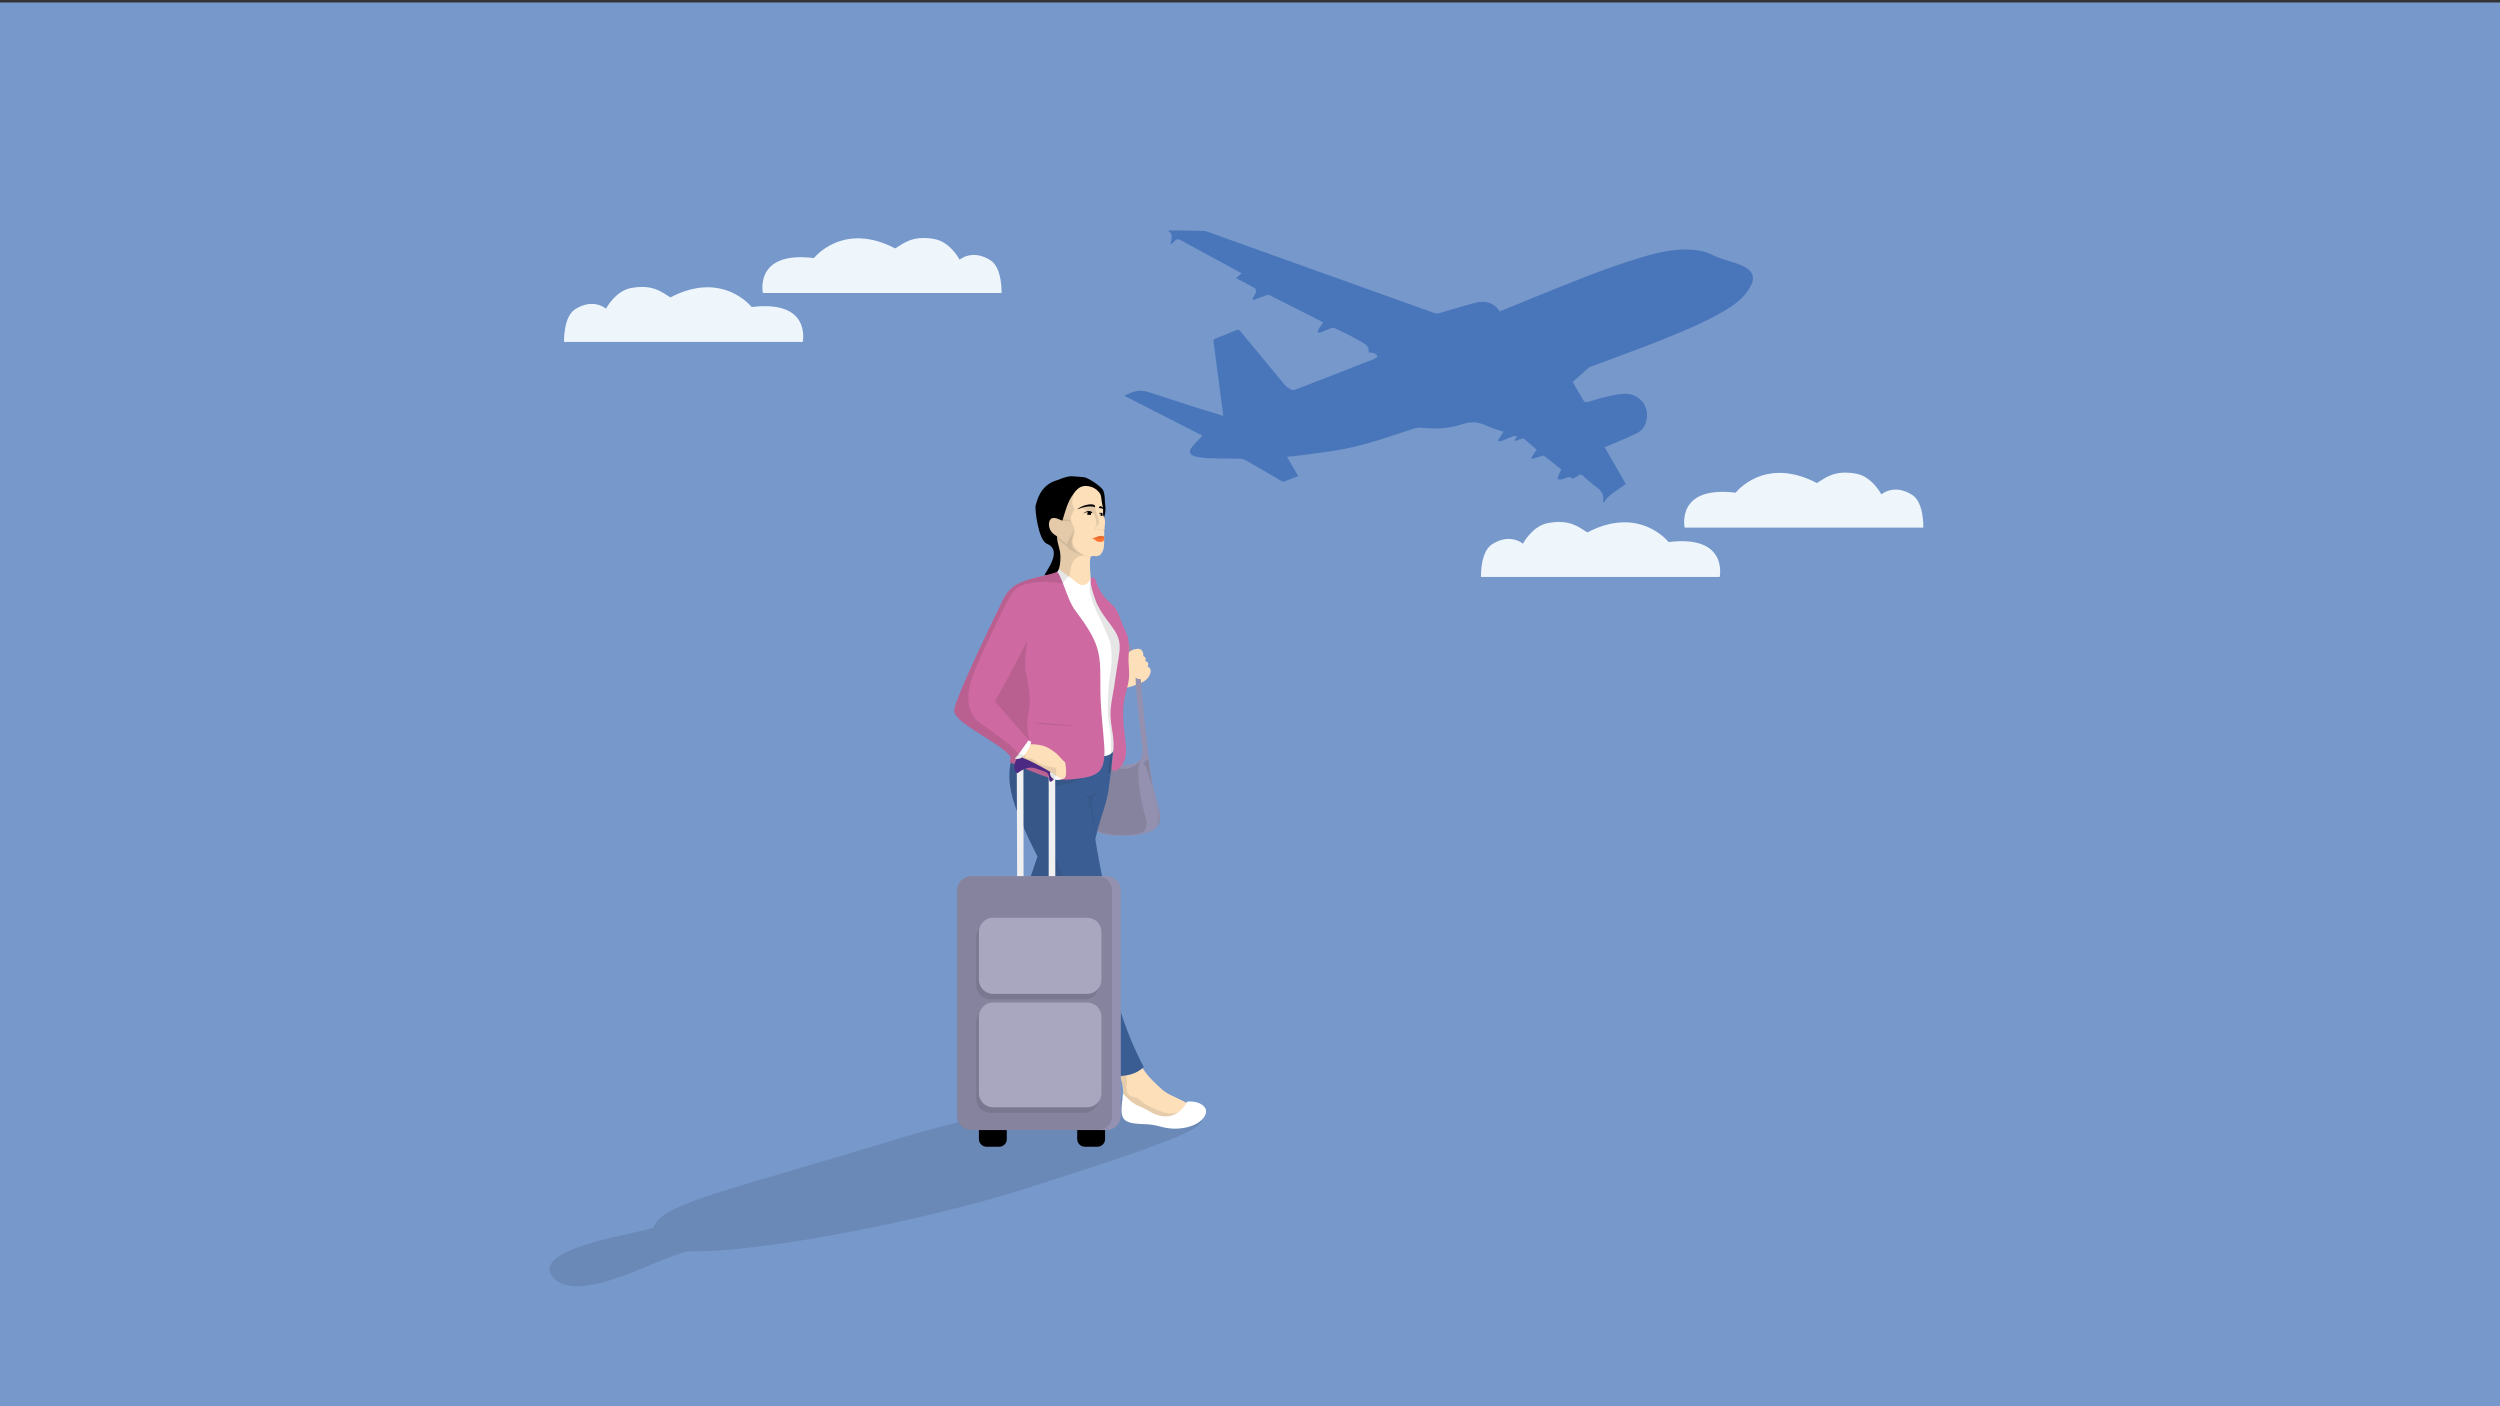 <?xml version="1.0" encoding="utf-8"?>
<!-- Generator: Adobe Illustrator 27.0.1, SVG Export Plug-In . SVG Version: 6.00 Build 0)  -->
<svg version="1.1" id="Camada_1" xmlns="http://www.w3.org/2000/svg" xmlns:xlink="http://www.w3.org/1999/xlink" x="0px" y="0px"
	 viewBox="0 0 1920 1080" style="enable-background:new 0 0 1920 1080;" xml:space="preserve">
<rect x="0" y="0" width="1920" height="1080" fill="#333333" stroke="none"/>
<style type="text/css">
	.st0{fill:#7698CB;}
	.st1{fill-rule:evenodd;clip-rule:evenodd;fill:#EEF6FC;}
	.st2{fill:#4976BA;}
	.st3{opacity:0.1;enable-background:new    ;}
	.st4{fill:#9391AF;}
	.st5{fill:#FDE0BA;}
	.st6{opacity:0.1;fill:#181815;enable-background:new    ;}
	.st7{fill:#FBFAFA;}
	.st8{fill:#3A5E94;}
	.st9{fill:#FFFFFF;}
	.st10{fill:#CE6AA1;}
	.st11{fill:#F0F0F0;}
	.st12{fill:#4C2982;}
	
		.st13{opacity:0.1;clip-path:url(#SVGID_00000054957514844440109140000002277577458666425488_);fill:#181815;enable-background:new    ;}
	.st14{fill:#A8A7BF;}
	.st15{opacity:0.1;fill:#010001;enable-background:new    ;}
	.st16{fill:#FF7433;}
	.st17{fill:#FFDBAC;}
</style>
<rect y="1.9" class="st0" width="1937.1" height="1089"/>
<path class="st1" d="M514.9,228.4c-6.5-3.9-13.4-10.3-30.2-7.2c-12.2,2.2-19.3,15.9-19.3,15.9s-9.5-8.6-23.7,0.4
	c-9.2,5.9-8.5,25.1-8.5,25.1h183.3c0,0,7-32.5-39.2-26.8C577.3,235.9,555.2,207.3,514.9,228.4L514.9,228.4z"/>
<g>
	<path class="st2" d="M1151.8,239.2c9.9-4.1,19.7-8.1,29.5-12.1c25.2-10.2,50.4-20.6,76.5-28.6c12.3-3.8,24.6-7,37.6-6.9
		c7.1,0.1,14,1.2,20.3,4.4c5.6,2.8,11.5,4.1,17.3,6.1c2.9,1,5.9,2.2,8.5,3.9c4.4,2.8,5.9,7,3.9,11.7c-1.4,3.3-3.4,6.4-5.7,9.1
		c-5.7,6.4-13,10.7-20.5,14.8c-17.7,9.6-36.3,16.9-54.9,24.1c-14.1,5.4-28.3,10.6-42.4,15.8c-0.7,0.2-1.4,0.5-1.9,1
		c-4,3.5-8,7.1-12.2,10.8c2.2,3.9,4.6,8,7,12.1c2.3,4.1,2.3,4,6.8,2.7c8.1-2.5,16.2-4.9,24.7-5.6c12.4-1.1,21.3,9.4,17.9,21.5
		c-1.1,4-3.7,7.1-7.4,8.9c-6.7,3.2-13.6,6-20.5,9c-1.2,0.5-2.4,0.9-3.9,1.5c5.4,9.5,10.7,18.8,16.2,28.2c-5.6,4.8-12.9,7.4-17,14.6
		c-0.2-1-0.4-1.4-0.4-1.8c0.7-4.5-1.3-7.5-4.9-10.1c-3.7-2.7-7.1-5.8-10.6-8.9c-1.2-1.1-2.1-1.2-3.4-0.3c-1.4,1-2.9,1.8-4.6,2.7
		c-1.3-2-3-1.5-4.8-0.8c-1.3,0.6-2.8,1-4.2,1.2c-2.1,0.4-2.8-0.5-2-2.5c0.6-1.7,1.5-3.2,2.4-5.1c-4.3-3.5-8.6-7-13.1-10.4
		c-0.5-0.4-1.7-0.2-2.4,0.1c-2.3,0.7-4.7,1.5-7,2.2c-0.2-0.3-0.4-0.6-0.6-1c1.3-2,2.7-4,4.2-6.1c-3.2-2.8-6.4-5.6-9.6-8.3
		c-0.5-0.4-1.5-0.3-2.2-0.1c-1.7,0.5-3.3,1.1-5,1.7c-0.2-0.2-0.3-0.4-0.4-0.5c0.6-0.8,1.2-1.6,2.2-3.1c-1.3-0.1-2.3-0.4-3.1-0.1
		c-2.8,1-5.4,2.3-8.2,3.4c-0.9,0.4-2,0.4-3,0.5c-0.2-0.2-0.3-0.4-0.5-0.6c1.4-2.1,2.8-4.3,4.3-6.7c-4.6-1.6-9.3-2.8-13.6-4.9
		c-6.1-2.9-12-3-18.4-0.8c-10.1,3.4-20.6,3.6-31.2,2.6c-1.8-0.2-3.8,0.1-5.5,0.6c-17.5,5.7-34.9,12-53.1,15.6
		c-12.1,2.4-24.3,3.6-36.5,5.3c-2.5,0.4-5,0.5-8,0.8c2.9,5,5.7,9.7,8.6,14.8c-3.8,1.5-7.4,3-11,4.3c-0.6,0.2-1.5-0.3-2.2-0.7
		c-8.9-5.2-17.7-10.4-26.6-15.5c-1.5-0.9-3.5-1.4-5.3-1.4c-8.1-0.2-16.1-0.1-24.2-0.4c-3.2-0.1-6.6-0.6-9.7-1.4
		c-4.5-1.1-5.4-3.7-2.4-7.4c2.3-2.9,5.1-5.5,7.9-8.5c-19.9-10.1-39.8-20.3-59.9-30.6c5.9-3.4,11.7-5,18-3
		c12.2,3.9,24.3,7.9,36.5,11.8c7,2.2,14.1,4.4,21.4,6.6c-0.8-5.8-1.5-11.3-2.2-16.8c-1.8-13.4-3.5-26.7-5.3-40
		c-0.2-1.5,0.2-2.2,1.6-2.7c5.4-2,10.7-4.2,16-6.4c1.3-0.6,2-0.2,2.9,0.8c11.4,13.8,22.8,27.6,34.3,41.4c1.2,1.5,3,2.5,4.6,3.5
		c0.8,0.4,2.1,0.5,2.9,0.2c20.3-7.8,40.7-15.7,61-23.7c1-0.4,1.8-1.2,2.7-1.7c-1.4-3.4-4.3-3.1-6.9-3.2c0.9-5.3-3.5-6.9-6.4-8.7
		c-6.3-3.9-13.1-6.9-19.7-10.1c-0.8-0.4-2.1-0.3-2.9,0.1c-2.4,0.9-4.7,2-7,2.9c-0.9,0.3-1.8,0.4-3.1,0.6c0.2-3.5,2.8-5.2,4.1-7.9
		c-0.5-0.3-1-0.7-1.5-1c-12.9-6.5-25.8-13-38.7-19.6c-1.5-0.8-2.6-0.7-4.1-0.1c-3,1.3-6,2.2-9.1,3.4c-0.3-0.3-0.5-0.6-0.8-0.9
		c0.7-1.3,1.4-2.7,2.2-4c1.1-1.7,0.6-3.7-1.2-4.7c-4.4-2.4-8.8-4.7-13.5-7.2c1.5-1.3,2.7-2.4,4.2-3.7c-3.5-1.9-6.8-3.7-10.1-5.5
		c-12.3-6.7-24.6-13.3-36.8-20c-1.9-1-3.1-0.9-4.4,0.6c-0.9,0.9-1.9,1.7-3.4,3c0.4-4.1,2.7-8.1-1.7-10.6c0.4-0.3,0.5-0.5,0.6-0.5
		c8.8,0.1,17.6,0.2,26.4,0.4c1,0,1.9,0.3,2.9,0.6c58,20.7,115.9,41.5,173.9,62.3c1.9,0.7,3.5,0.6,5.4,0c8.4-2.5,16.8-5.1,25.3-7.3
		C1139.5,230.6,1146.8,231.5,1151.8,239.2z"/>
</g>
<path class="st1" d="M687.5,190.8c6.5-3.9,13.4-10.3,30.2-7.2c12.2,2.2,19.3,15.9,19.3,15.9s9.5-8.6,23.7,0.4
	c9.2,5.9,8.5,25.1,8.5,25.1H585.9c0,0-7-32.5,39.2-26.8C625.1,198.3,647.2,169.7,687.5,190.8L687.5,190.8z"/>
<path class="st1" d="M1219.1,408.9c-6.5-4-13.4-10.3-30.2-7.2c-12.2,2.2-19.3,15.9-19.3,15.9s-9.5-8.6-23.7,0.4
	c-9.2,5.9-8.5,25.1-8.5,25.1h183.3c0,0,7-32.5-39.2-26.8C1281.5,416.4,1259.4,387.8,1219.1,408.9L1219.1,408.9z"/>
<path class="st1" d="M1395.4,371c6.5-4,13.4-10.3,30.2-7.2c12.2,2.2,19.3,15.9,19.3,15.9s9.5-8.6,23.7,0.4
	c9.2,5.9,8.5,25.1,8.5,25.1h-183.3c0,0-7-32.5,39.2-26.8C1333,378.4,1355,349.8,1395.4,371L1395.4,371z"/>
<path class="st3" d="M920.6,854.1c6.4,10.6,9.4,13.3-133.7,59c-73,23.3-200.3,48.9-256.7,47.9c-15.9-0.3-85.3,43.3-105.5,20
	c-20.2-23.3,76-35.2,77.1-38.4c6.5-18.5,57.4-28.1,180-65.7C825.6,832.8,911.9,839.8,920.6,854.1z"/>
<g>
	<path class="st4" d="M868.5,517.1c1.2-1.4,2.1-3.1,2.2-4.9c0.2-2.7-1.5-5.5-3.2-8.5c-6.4-10.9-13.4-22.6-19.8-34.5
		c-2.1-3.9-4.1-7.8-6.1-11.7c0.9,0.3,1.9,0.4,2.7,0.1c0.5-0.2,1-0.4,1.4-0.8c1.4,2.8,2.9,5.5,4.4,8.2c3.2,5.9,6.6,11.8,10,17.7
		c4.9,8.5,9.8,17,14.8,25.4"/>
</g>
<path class="st5" d="M858,822.3c2.2,4,3.8,8.3,4.3,12.6c0.4,3.6,0.1,7.2,1.5,10.2c2.5,5.1,9.7,8.3,17.5,10.6
	c7.4,2.1,15,3.4,21.8,1.7c5-1.2,9.4-3.9,12.7-8c-3.1-1.8-6.4-3.4-9.6-5c-4.3-2.1-8.8-3.9-11.9-6.2c-1.2-0.9-2.3-1.8-3.3-2.8
	c-3.8-3.5-7.6-7.1-10.7-11.1c-1.9-2.5-3.7-5-5.1-7.8L858,822.3z"/>
<path class="st6" d="M915.8,849.3c-3.3,4.1-7.7,6.8-12.7,8c-6.8,1.7-14.4,0.4-21.8-1.7c-7.8-2.2-15-5.4-17.5-10.6
	c-1.4-3-1.1-6.6-1.5-10.2c-0.5-4.4-2-8.7-4.3-12.6l5.5-0.4c0,0,2,5.8,2,8.7c-0.1,3.4-2,11.2,5.4,12c3.4,0.4,5.9,4,8.9,5.6
	c6,3.3,11.8,5.6,14.6,6.4C900,856.1,906.7,854.6,915.8,849.3z"/>
<path class="st5" d="M866.5,501.8c1.1-1.9,3.4-3,6-3.4c0.7-0.1,1.5-0.2,2.2-0.1c0.8,0.1,1.6,0.5,2.1,1.1c1,1,1.4,2.7,1.3,4.5
	c0.7,0.2,1.3,0.6,1.6,1.3c0.4,0.8,0.2,1.8-0.3,2.7c0.9-0.1,1.7,0.2,2.1,0.9c0.6,0.9,0.4,2.1-0.2,3.2c0.8,0.1,1.4,0.6,1.8,1.2
	c0.5,0.8,0.7,1.8,0.6,2.9c-0.3,2.2-1.7,4.5-3.8,6.2c-2.7,2.2-6.2,3.3-9.8,4.5c-2.7,0.9-5.2,1.8-6.6,0.9c-1.9-1.2-1.1-5.7-0.1-10.6
	c0.7-3.2,1.5-6.4,1.9-9.6C865.5,505.4,865.6,503.4,866.5,501.8z"/>
<path class="st4" d="M876.1,521.4c0.2,3.1,0.4,6.2,0.7,9.3c0.6,6.7,1.3,13.5,2,20.2c1.1,9.8,2.1,19.5,3.3,29.3
	c1.2,10.3,2.5,20.6,5.1,30.5c2.2,8.4,5.4,16.4,3,21.8c-3.2,7.1-14.9,9.4-27.8,9.4c-10.4,0-20.4-1.3-25.4-7.2
	c-5.5-6.4-4.7-17.2-1.7-28.1c2.1-7.8,5.4-15.1,10.8-17.9c7.4-3.9,18.1,1.3,26.5-3c1.6-0.8,3.2-2,4-3.6c1.2-2.4,0.8-5.6,0.5-9
	c-1.4-12.6-3.1-26.1-4.2-39.6c-0.3-4.4-0.7-8.8-0.8-13.2c0.7,0.6,1.6,1.1,2.4,1.2C875.1,521.7,875.6,521.6,876.1,521.4z"/>
<path class="st3" d="M859.7,590.1c6.9,1.5,14.3-1.7,16.9-7.9c-6.6,10.1,2.2,42.5,3.3,46.1c2.2,7.3-1.1,11.5-6.3,12.3
	c-9.3,1.3-24.8,1.5-32.3-3.3c-10.3-6.5,12.8-51.2,12.8-51.2L859.7,590.1z"/>
<path class="st7" d="M753,790.1c-1.7,3.7-3.3,7.4-5.3,10.9c-1.7,2.9-3.3,5.8-3.6,8.8c-0.3,4,2,8.1,4.9,12c2.5,3.5,5.4,6.7,8.8,9
	c3.9,2.7,8.3,4.3,13,4.9c1.8,0.2,3.6,0.3,5.4,0.4c4.5,0.2,9,0.6,13.5,0.9c-4-3.2-7.9-6.7-12-9.9c-4.4-3.4-8.8-7-11.4-11.1
	c-1.6-2.5-2.5-5.2-2.1-7.8c0.4-2.6,2-5.1,3.6-7.6c0.9-1.5,1.6-3,2.3-4.6c-3.2-1-6.3-2-9.4-3.1C758.2,792.2,755.6,791.2,753,790.1z"
	/>
<path class="st8" d="M779.5,574.9c-3.5,8.2-4.8,17-4.1,25.6c0.8,9.9,4.4,19.6,8.3,29.2c3.9,9.6,8.4,18.9,13.1,28.1
	c-3,8.9-6,17.8-9.2,26.6c-2.7,7.8-5.5,15.6-8.5,23.3c-5,12.7-10.6,25.3-15.8,38c-5.7,14-10.8,28.2-15.4,42.7
	c3.3,4.9,7.5,8.8,12.4,11c3.3,1.5,7,2.1,10.7,1.6c2.1-5.8,4.4-11.6,6.7-17.4c2.9-7.1,5.9-14.1,9.3-21c3.6-7.4,7.6-14.6,11.3-21.9
	c3.1-6.1,6-12.2,9-18.3c2.6-5.3,5.3-10.7,8-16c1.2,7.3,2.3,14.7,3.2,22.1c1.3,9.9,2.3,19.9,3.8,29.8c1.1,7.2,2.4,14.2,4,21.3
	c2.1,9.2,4.7,18.3,7.1,27.4c2.2,8.5,4.2,17.1,6,25.7c5-2.8,10.5-4.7,16-5.7c4.3-0.7,8.7-0.6,12.8-1.8c3.7-1,7.3-2.9,10.2-5.7
	c-3.6-6.9-6.9-13.9-9.9-21.1c-3.3-8.1-6.3-16.3-8.9-24.6c-2.3-7.3-4.4-14.7-5.3-22.2c-1-8.4-0.5-16.9-0.7-25.5
	c-0.2-7.9-0.9-15.9-2-23.9c-1.8-12.9-4.6-25.9-7.1-39c-1.2-6.2-2.3-12.5-3.3-18.8c1.2-5.3,2.7-10.5,4.3-15.7
	c1.7-5.5,3.6-11,4.8-16.5c0.9-3.9,1.4-7.9,1.9-11.9c0.8-6.3,1.6-12.5,2.2-18.8c0.4-4.8,0.7-9.5-1-12.6c-0.9-1.7-2.3-2.9-4.3-3.4
	c-4.2-1.1-10.4,1.4-17,2.9c-5.4,1.2-11.1,1.6-16.7,2c-5.5,0.4-11.1,0.9-16.6,1.6C792.5,572.8,786,573.8,779.5,574.9z"/>
<path class="st6" d="M796.9,585.6c-5.3-3-17.4-10.7-17.4-10.7c-3.5,8.2-4.8,17-4.1,25.6c0.8,9.9,4.4,19.6,8.3,29.2
	c3.9,9.6,8.4,18.9,13.1,28.1c-3,8.9-6,17.8-9.2,26.6c-2.7,7.8-5.5,15.6-8.5,23.3c-5,12.7-10.6,25.3-15.8,38
	c-5.7,14-10.8,28.2-15.4,42.7c3.3,4.9,7.5,8.8,12.4,11c-9.9-27.6,20.3-76.4,24.3-87.6c2.6-7.2,9.4-24.7,14-36.3l9.4-1.1l9.1-0.1
	c0,0-10-19.3-10.7-39.3c-0.5-12.6,0.3-22.6,0.9-31.4c4,1.1,7.6-0.8,11.7-1.3c2.7-0.4,10.7-2.4,13-6.2
	C826.2,596.8,820.6,601,796.9,585.6"/>
<path class="st5" d="M839.2,373.2c3.4,1.8,6.2,4.5,7.8,7.9c1.1,2.3,0.1,9.7,0.9,15.9c0.2,0.3,0.8,2.6,0.8,3.7c0,2.2-0.3,4-0.7,5.7
	c0.1,2.3,0.1,3.5,0,5.8c-0.1,4.8,0.6,9.8-2.5,13.3c-2.5,3.3-6.9,0.2-7.9,2.3c-1.4,3.5,0.3,15.4,0.1,19.7c-0.1,2.1-0.3,4.1-1.5,5.4
	c-1.6,1.9-4.9,2.1-7.9,1.1c-3.6-1.2-6.5-4.2-9-7.5c-2.6-3.5-4.9-5.1-6.2-9.3c-1.6-5.1-1.8-12.7-3.8-17.5c-1.7-3.9-4.5-7.3-6-11.2
	c-1.8-4.7-1.8-9.9,0.2-14.4c1.9-4.5,5.9-8.2,9.5-12.1c3.2-3.5,6.2-7.2,10-9.2C828,370.2,834,370.5,839.2,373.2z"/>
<path d="M838.3,374c-3-1.1-6.2-1.1-8.9,0.3c-2,1.1-3.6,3-5,5c-1.3,1.9-2.6,3.8-3.5,5.9c-1.1,2.3-1.9,4.7-2.7,7.2
	c-0.8,2.5-1.5,5-2.3,7.5c-1-0.5-1.9-0.9-3-1.3c-1.9-0.7-3.8-1.2-5.1-0.5c-1.9,0.9-2.6,3.7-2,6.6c0.6,3,2.8,5.5,5.9,7.1
	c0.2,3.3,1,6.6,1.9,9.7c1.8,5.6,0.9,20.1-4.8,19.9c-5.7,1.3-2.3-0.6-6.8,0.7c1.1-3.3,14.6-19.3,2-24.5c-6.6-2.7-9.4-27-8.6-29.4
	c0.9-2.8,3-15.7,16.7-19.5c4.1-1.6,8.2-3.2,11.8-2.9c1.8,0.2,7,0.4,8.7,0.7c3.2,0.5,12.5,6.6,14.4,9.7c1.9,3,1.3,8.9,1.9,12.7
	c0.5,3.4-0.6,8-1,8.2c0,0-0.1-0.3-0.5-1c-0.3-0.6-0.3-3.2-0.2-4.1c0.1-0.6,0.1-1-0.1-1.7c-0.4-1.5-0.7-4.1-1-5.5
	c-0.4-2.2-0.2-4.3-1.6-6.2c-0.7-1-1.6-1.8-2.5-2.6C840.9,375.1,839.6,374.4,838.3,374z"/>
<path class="st9" d="M813.2,437.1c2.4,2,9.1,6.4,11.5,8.5c1.9,1.7,3.7,3.3,5.9,3.7c3.2,0.6,5.4-1.6,7.3-5.4c1.3,3.1,3.8,6.3,4.9,9.5
	c0.7,2.1,1.4,4.2,2.5,6.2c1.8,3.1,4.8,5.8,7.2,9c3.1,4,5.2,8.8,7.9,13.2c2.2,3.7,4.8,7.1,5.8,11.2c1.5,6.3-0.8,14-2.7,21.8
	c-1.9,8.3-3.2,16.8-4.1,25.3c-0.8,7.9-1.2,15.8-1.7,23.8c-0.3,5.5-0.5,10.8-3.3,13.9c-3.1,3.4-8.6,3.8-12.8,1
	c-3.3-2.1-5.4-6.1-6.1-10.7c-1.2-7.4,1.1-16.1,2.1-25c1-8.4,0.6-17,0.4-25.5c-0.2-8.2-0.5-16.3-3.1-23.6c-3-8-14.5-19.6-18.2-27.5
	C779.5,433.6,810.3,447.4,813.2,437.1z"/>
<path class="st3" d="M837.8,443.9c-1.5,5.4-1.6,13.3,3.9,24.6c6.1,12.5,9,19.8,10.6,23.9c1.6,4.1,2,15.1,0.5,23.6
	c-1.5,8.5-3.1,28.3-1,39.9c2.1,11.6,1.3,23.2,1.3,23.2l-0.3,0.2c0,0-2.8,12.7-1.5,14.5c1.3,1.8,2.1-1.8,2.1-1.8l0.6-5.9l4.1-17
	l0.2-33.4l3.2-21.2l0.8-21.5l-9.7-20.5L837.8,443.9z"/>
<path class="st10" d="M837.8,443.9c-0.8,5.3,1.8,11.7,3.4,16.6c1.9,5.6,5.3,10.7,8.9,15.5c3.8,5.2,8,10.2,9.3,15.9
	c1.3,5.6-0.1,11.8-1.1,18c-1,5.7-1.7,11.5-2.6,17.3c-1.3,7.9-3.2,15.8-2.8,23.5c0.3,6.4,2,12.7,2.3,19.1c0.5,10.8-2.9,20.8-0.4,22.1
	c1.9,1,6-1.9,8.4-7c2.7-5.8,1.4-13.4,0.5-21.2c-1.1-8.9-1.8-17.9-0.2-26.4c1.1-5.9,3.2-11.5,3.6-17.2c0.3-4.1-0.3-8.2-0.4-12.3
	c0-3.1,0.2-6.2,0.3-9.2c0.1-3.2-0.1-6.4-0.9-9.4c-0.8-2.9-2.4-5.7-3.6-8.6c-2-4.6-3.2-9.6-5.9-13.4c-2.3-3.1-5.5-5.3-8-8.2
	c-6.1-7-7.4-15.6-8.2-15.3C839.9,444,838,443.3,837.8,443.9z"/>
<path class="st10" d="M812.1,439c5.2,8.5,7.7,21.7,13.6,29.7c6.7,9.1,13.4,18.1,16.7,28.2c3.5,10.6,2.5,22.6,2.7,34.5
	c0.2,11.4,1.4,22.8,2.4,34.2c1,10.8,1.8,21.1-3.2,26.6c-3.7,4-10.5,5.1-17.4,5.9c-5,0.6-10,1.1-14.9,0.4c-4.9-0.6-9.6-2.3-14.3-4
	c-4.9-1.8-9.6-3.8-14.4-5.9c0,0-3.3-1.5-7.1-2.9c-1.7-0.6,0.6-3.5-0.3-4.8c-7.3-10.5-43.7-25.6-43.1-35.4
	c0.6-9.7,35.1-79.9,37.4-84.8c1.8-3.8,4.3-7.2,7.6-9.8c3.6-2.8,8.1-4.5,12.7-6C795.9,443.1,808.3,441.1,812.1,439z"/>
<path class="st6" d="M783.3,588.6c0,0-3.3-1.5-7.1-2.9c-1.7-0.6,0.6-3.5-0.3-4.8l2.2,2.9l1.2-1.3l8.5-2.4l30.6,15.8
	c0,0-1.2,2.4-2.9,2.8c-1.4,0.4-7.6-0.8-11.2-2.1c0,0-4-1.2-8.7-3.1C791,592,786.3,589.9,783.3,588.6z"/>
<path class="st9" d="M911.8,846c7.5-0.6,13.5,2.3,14.4,6.6c0.4,2.2-0.6,4.5-2.4,6.5c-3,3.5-8,5.8-13.3,6.9c-4.8,1-9.7,1.1-14.5,0.3
	c-3.8-0.7-7.4-1.9-11.2-2.5c-4.2-0.6-8.6-0.4-12.8-0.9c-3.6-0.4-7.1-1.3-8.9-3.6c-2.2-2.8-1.9-7.5-1.4-12.3c0.2-2.3,0.5-4.7,0.8-7
	c1.3,1.4,2.7,2.8,4.1,4.1c1.5,1.4,3.2,2.7,4.9,3.8c1.8,1.1,3.9,1.8,5.8,2.7c1.9,0.9,3.6,1.9,5.4,2.9c1.8,1,3.7,2,5.7,2.7
	c2.4,0.8,4.8,1.3,7.3,1.2c2.9-0.1,5.7-1,8.2-2.5C907.3,852.8,909.9,849.7,911.8,846z"/>
<path class="st9" d="M745.3,806.9c1.1,2.5,2.4,4.9,3.9,7.2c1.5,2.3,3.2,4.4,5,6.5c1.9,2.3,3.9,4.5,6.3,6.3c2.6,2,5.5,3.5,8.4,5.2
	c4.1,2.3,8,4.7,11.3,4.2c2-0.3,3.6-1.5,4.4-3.4c6.3,2.3,9.8,7.4,8,11.2c-1.6,3.5-7.2,4.7-13.3,3.5c-4.6-0.9-8.9-3.2-13-5.9
	c-5.1-3.4-10-7.3-14.6-9.2c-2.2-0.9-4.4-1.4-6.4-2.2c-1.9-0.8-3.6-1.9-4.6-3.5c-0.9-1.5-1.2-3.3-1.4-5.2c-0.1-1.8-0.1-3.6,0.3-5.3
	c0.4-1.7,1-3.2,1.9-4.7C742.5,809.9,743.8,808.3,745.3,806.9z"/>
<g>
	<path class="st11" d="M810.4,593.1c0,32.8,0.1,65.5,0.1,98.3c-1.5,1.5-3,2.4-4.1,2.1c-0.9-0.2-1.3-1.2-1-2.6c0-31.7,0-63.4,0-95.1
		L810.4,593.1z"/>
	<path class="st11" d="M786,588.3c0,32.8,0.1,65.5,0.1,98.3c-1,1-2,1.6-2.9,1.7c-1,0.1-1.7-0.5-2-1.5c-0.1-31.9-0.2-63.8-0.3-95.7
		L786,588.3z"/>
	<path class="st12" d="M806.5,600.3c-1.1-0.3-0.5-3.8-1.6-5.8c-1-1.8-3.4-2.3-5.6-3c-2.7-0.9-5.1-2.1-8.1-2c-3,0.2-6.5,1.7-9.9,4.4
		c-2.7-1.9-3-5.8-1.2-9.6c1.4-2.9,3.9-5.5,6.8-7.2c4.9-2.9,10.2-2.7,15-1.4c4.1,1.2,7.7,3.1,9.6,6.7c1.8,3.2,2.2,7.5,0.3,11.7
		C810.3,597.9,807.8,600.6,806.5,600.3z"/>
</g>
<path class="st7" d="M818.1,596.6c-2,0.1-3.9-0.5-5.6-1.6c-2.2-1.3-4-3.5-5.1-2.9c-0.5,0.2-0.9,0.9-1,1.7c-0.1,1.3,0.6,2.6,1.6,3.6
	c1.6,1.6,3.8,1.9,6,1.4C815.4,598.6,816.8,597.8,818.1,596.6z"/>
<path class="st5" d="M788.9,571.8c2.4-0.3,4.7-0.3,7.1,0c2.8,0.3,5.5,0.9,8,2.1c2.4,1.1,4.6,2.7,6.7,4.3c1.6,1.2,5.8,6.1,7.4,7.4
	c3.2,19.7-5.7,10.8-8.2,9.1c-2.5-1.7-17.1-9.7-19.9-10.8c-2.5-1-5.1-1.7-6-3.4C782.6,578,786.3,573.5,788.9,571.8z"/>
<path class="st6" d="M784,580.5c0.9,1.7,3.5,2.4,6,3.4c2.8,1.1,13.4,6.9,16.7,8.8c-0.6,0.6-0.6,2.3,0.2,3.6c0.8,1.2,1.7,2.1,3.5,2.6
	c-0.9-1.1-0.7-3.1,0.8-3.1c-0.8-1.9,1.8-6.2-2.6-6.7c-13.3-1.3-13.5-7.2-19.1-6.7c-2.6,0.2-2.2-2.1-2-3.3
	C785.8,579.3,784,580.5,784,580.5z"/>
<g>
	<g>
		<path id="SVGID_1_" class="st9" d="M789.8,568.6l2.2,1.1c-0.3,1.4-0.8,2.8-1.5,4.1c-0.6,1.3-1.4,2.6-2.2,3.8c-1,1.6-2,3.2-3.5,4.2
			c-1.6,1-3.6,1.4-5.5,0.8c1.5-1.6,3-3.3,4.3-5.1c1-1.4,2-2.8,2.9-4.2C787.7,571.8,788.7,570.2,789.8,568.6z"/>
	</g>
	<g>
		<defs>
			<path id="SVGID_00000101798152475305592130000002713671099511171743_" d="M789.8,568.6l2.2,1.1c-0.3,1.4-0.8,2.8-1.5,4.1
				c-0.6,1.3-1.4,2.6-2.2,3.8c-1,1.6-2,3.2-3.5,4.2c-1.6,1-3.6,1.4-5.5,0.8c1.5-1.6,3-3.3,4.3-5.1c1-1.4,2-2.8,2.9-4.2
				C787.7,571.8,788.7,570.2,789.8,568.6z"/>
		</defs>
		<clipPath id="SVGID_00000014610337473119959930000012927025179208958371_">
			<use xlink:href="#SVGID_00000101798152475305592130000002713671099511171743_"  style="overflow:visible;"/>
		</clipPath>
		
			<path style="opacity:0.1;clip-path:url(#SVGID_00000014610337473119959930000012927025179208958371_);fill:#181815;enable-background:new    ;" d="
			M779.3,582.6c2,0.6,4,0.2,5.5-0.8c0.8-0.5,1.4-1.2,2-2c-2.1,0.1-4.3-1.2-4.9-1.6C781.4,577.8,779.3,582.6,779.3,582.6z"/>
	</g>
</g>
<g>
	<path d="M767.3,880.7h-9.6c-3.3,0-5.9-2.7-5.9-5.9v-17.5c0-3.3,2.7-5.9,5.9-5.9h9.6c3.3,0,5.9,2.7,5.9,5.9v17.5
		C773.3,878.1,770.6,880.7,767.3,880.7z"/>
	<path d="M842.8,880.7h-9.6c-3.3,0-5.9-2.7-5.9-5.9v-17.5c0-3.3,2.7-5.9,5.9-5.9h9.6c3.3,0,5.9,2.7,5.9,5.9v17.5
		C848.7,878.1,846,880.7,842.8,880.7z"/>
	<path class="st4" d="M849.9,867.9h-104c-6,0-10.9-4.9-10.9-10.9V683.7c0-6,4.9-10.9,10.9-10.9h104c6,0,10.9,4.9,10.9,10.9V857
		C860.8,863,855.9,867.9,849.9,867.9z"/>
	<path class="st3" d="M843.5,867.9h-98c-5.8,0-10.5-4.7-10.5-10.5V683.8c0-6,4.9-10.8,10.8-10.8h97.7c5.8,0,10.5,4.7,10.5,10.5v174
		C854,863.2,849.3,867.9,843.5,867.9z"/>
	<path class="st6" d="M832.9,767.5h-72.3c-6,0-10.9-4.9-10.9-10.9v-36.7c0-6,4.9-10.9,10.9-10.9h72.3c6,0,10.9,4.9,10.9,10.9v36.7
		C843.8,762.6,838.9,767.5,832.9,767.5z"/>
	<path class="st6" d="M832.9,854.6h-72.3c-6,0-10.9-4.9-10.9-10.9V785c0-6,4.9-10.9,10.9-10.9h72.3c6,0,10.9,4.9,10.9,10.9v58.7
		C843.8,849.7,838.9,854.6,832.9,854.6z"/>
</g>
<path class="st14" d="M835,763.3h-72.3c-6,0-10.9-4.9-10.9-10.9v-36.7c0-6,4.9-10.9,10.9-10.9H835c6,0,10.9,4.9,10.9,10.9v36.7
	C845.9,758.4,841,763.3,835,763.3z"/>
<path class="st14" d="M835,850.4h-72.3c-6,0-10.9-4.9-10.9-10.9v-58.7c0-6,4.9-10.9,10.9-10.9H835c6,0,10.9,4.9,10.9,10.9v58.7
	C845.9,845.5,841,850.4,835,850.4z"/>
<path d="M827.1,391.3c4.3-3.6,10.8-4.6,13-3.6c1,0.2,1,1.9,1,1.9S837,387.2,827.1,391.3z"/>
<path d="M831.6,394.8c1.3-1.7,3.4-2.5,5.2-2.3c1.7,0.2,1.9,0.8,2.1,1.7C836.5,393.7,834.2,392.5,831.6,394.8z"/>
<path d="M834.9,395.3l2.9,0.2c0.3-1.3,0-2.4-1.1-2.5S835,394,834.9,395.3z"/>
<path d="M845.2,396.1l1.5,0.2c0-1.6-0.1-2.5-0.7-2.4C845.2,393.9,845.2,395.1,845.2,396.1z"/>
<path d="M844.1,390.3c-0.3-1.3,1.2-2.8,3.3,0.1C847.7,393.4,847.8,389.7,844.1,390.3z"/>
<path d="M844.1,394.3c0-0.4,2-1.1,2.7,0.4l0.4,1.2c0,0-1-1.9-2.6-1.4C844.2,394.5,844,394.5,844.1,394.3z"/>
<path class="st3" d="M764,538.5c6.2-9.5,25-46.6,25-46.6s-2.8,17.2-1.1,24.7c1.6,7.5,4.2,19.4,2.1,29.8c-2.9,14.7,1.1,22.8,1.1,22.8
	l-1.3-0.5c0,0,0.3-0.3-0.5-1.2C788.4,566.6,764,538.5,764,538.5z"/>
<path class="st3" d="M794.4,554.9c8.2,2.9,32.7,2.3,32.7,2.3S793.1,554.9,794.4,554.9z"/>
<path class="st3" d="M775.9,581c-7.3-10.5-43.7-25.6-43.1-35.4c0.6-9.7,35.1-79.9,37.4-84.8c1.8-3.8,4.3-7.2,7.6-9.8
	c3.6-2.8,8.1-4.5,12.7-6c5.8-1.9,19.1-4.3,21.7-5.9l-1.3-26.7c0,0-7,1-8.2-11.1c-1.2-12,19.6-23.8,22.8-23.6
	c-3.2,7.4-2,10.1-0.7,12.5c1.2,2.5-4.6,5.9-1.5,11.5c5,8.9-1.2,11,0.8,16.4c2.1,5.6,8.8,8.4,8.8,8.4c-5.2,0.2-10.8,2.5-11.3,16.3
	c-2.1-0.4-5.3,5.3-5.3,5.3s-14.5-2.7-26.6,0.1c-12.2,2.8-12.3,5.6-28.7,39.5c0,0-14.9,29.3-16.9,42.5c-1.6,10.9,1.3,16,3.9,20.6
	c2.4,4.3,27.2,18.5,34.5,28.5c0,0-1.7,2-2.9,3.3c0,0-1.1,1.2-1.2,1.3C778.1,583.9,776,581.1,775.9,581z"/>
<path class="st6" d="M835.4,612.1c-1.4-1.5-4-1.6-4.5-2.3c0,0,4.9,1.7,6.9,1.2c3.3-0.8,5.6-4.3,5.6-4.3s-1.3,3.2-5.3,7.6
	c0.8,6.1,3.2,30.1,3.2,30.1S836.8,613.6,835.4,612.1z"/>
<path class="st3" d="M886.5,610.2c2.3,8.1,7.5,21.6,0.4,26c8.2-6.8-2.9-33.2-6.5-46.3c-0.7-2.7-2.5-3.4-2.5-3.4s3.2-3.2,3.9-3.9
	C881.9,584.4,884,601.1,886.5,610.2z"/>
<path class="st15" d="M842.7,407.2c0.1-0.5,1.5-0.8,2-0.9c1.2-0.1,0.4,0.6,0.4,0.6s-0.7,0-1.1,0.1
	C843.4,407.1,842.7,407.2,842.7,407.2z"/>
<path class="st16" d="M844.8,411.6c1.1,0.6,1.9-0.2,1.9-0.2s1.1,0.4,1.4,1.6c-0.2,1.3,0,2.9-2,3.1c-2,0.2-3.8,0-4.9-1.2
	c-1.1-1.2-2.6-1.6-2.6-1.6C841.8,413.1,843.9,411.3,844.8,411.6z"/>
<path class="st15" d="M848.1,413c-0.3-1.2-1.4-1.6-1.4-1.6s-0.8,0.8-1.9,0.2c-0.9-0.3-3,1.5-6.1,1.8c0.4,0.2,3.7,0,4.6,0
	c0.9,0.1,2.5,0.5,3.4,0C847.3,413.1,848.1,413,848.1,413z"/>
<path class="st17" d="M847.9,397.1"/>
<path class="st3" d="M830.9,389.9c1.4-0.6,9.6-2.8,10-0.3c0.3,1.9,0.5,2.8,1.3,4.7c0.4,0.9,1.4,3.3,1.7,6c0,0,0.3,2.3-0.7,3
	c-1.5,1.1-2.2,2.5-1.7,4.1c-0.7-0.8-0.9-1.7,0.2-3.3c1.1-1.5-0.5-7-0.9-7.9c-1.1-2.7-2.2-1.8-2.2-1.8s-0.5-1.7-2.5-1.7
	C834.3,392.3,830.9,389.9,830.9,389.9z"/>
<path class="st15" d="M846.2,408c-0.1,0.6,0.4,3.1,0.4,3.1c-0.4-1.4-0.4-3.1-1.2-3.3C845.8,407.7,846.2,407.8,846.2,408z"/>
<path class="st17" d="M847.5,404.4c0.9,0.3,1,2.3,0.2,3.3C847.6,406.7,847.5,404.4,847.5,404.4z"/>
<path class="st15" d="M846.4,407.1c1.4-1.7,1.5,0.5,1.3,0.3C847.4,407,846.4,407.1,846.4,407.1z"/>
<path class="st6" d="M822.6,400.5c-2-0.1-4-0.2-6-0.5c-0.7-0.1-3.6-1.5-4.6-1.8l2.7,0.3c2.5,0.4,5.1,0.6,7.6,0.7
	C821.8,399.6,821.9,400,822.6,400.5z"/>
<path class="st6" d="M837.7,427.9c-2.5-0.3-5.3-1.3-8.1-2.2c-4.3-1.5-8.3-3.2-9.7-5.4c-0.7-0.6-1.4-1.2-2.1-1.8
	c-2.3-1.9-4.8-4.1-7-6.2c0,0-1.2-1.3-1.1-1.9c1.2,0.9,2,1.3,2,1.3c2.3,1.9,4.7,3.8,6.9,5.8c0.2,0.2,0.4,0.4,0.6,0.6
	c0.2-1.6,1.4-3.3,2.5-5.1c1.2-2,2.3-4.1,3.3-6.2c-0.7,3.5-2.9,8.8-1.8,12.3C824.3,422.6,827.4,425.2,837.7,427.9z"/>
</svg>
